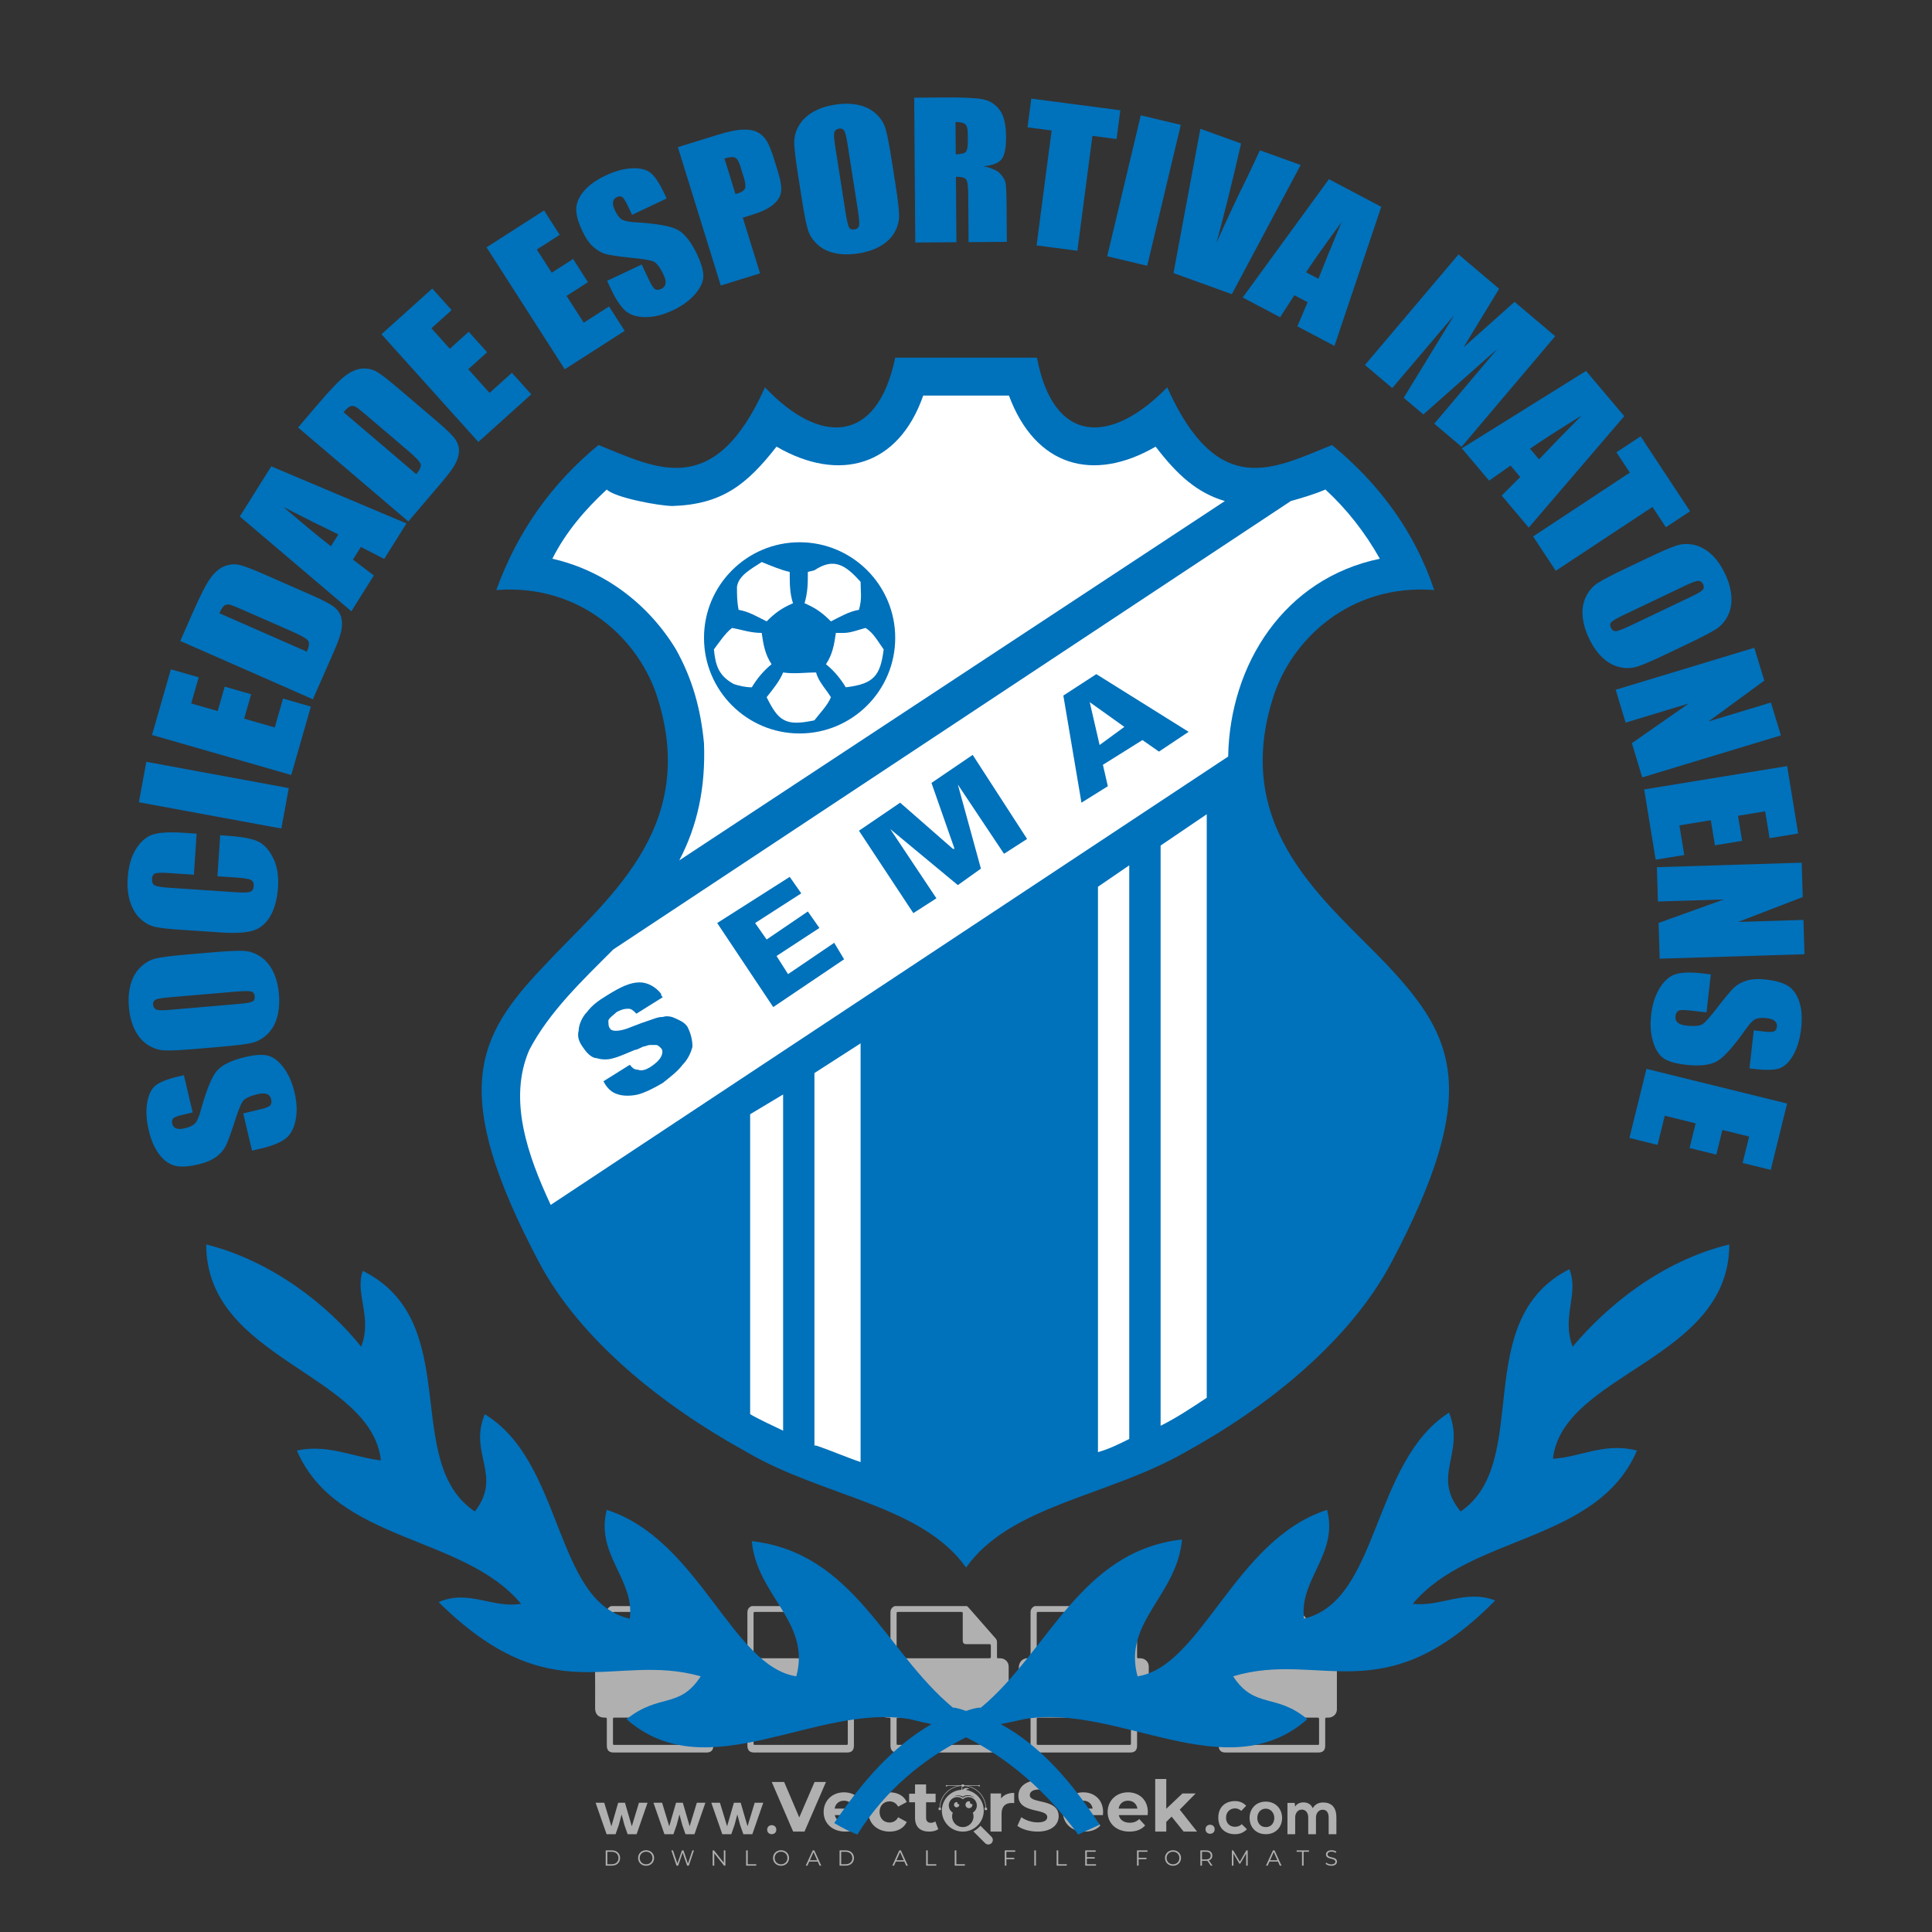 <?xml version="1.0" encoding="iso-8859-1"?>
<!-- Generator: Adobe Illustrator 24.3.0, SVG Export Plug-In . SVG Version: 6.00 Build 0)  -->
<svg version="1.1" id="Layer_1" xmlns="http://www.w3.org/2000/svg" xmlns:xlink="http://www.w3.org/1999/xlink" x="0px" y="0px"
	 viewBox="0 0 500 500" style="enable-background:new 0 0 500 500;" xml:space="preserve">
<rect x="0" y="0" width="500" height="500" fill="#333333" stroke="none"/>
<g id="watermark_1_">
	<g>
		<g id="watermark" style="opacity:0.61;">
			<g>
				<g>
					<g>
						<g>
							<polygon style="fill:#FFFFFF;" points="213.765,461.172 208.204,474.017 205.268,474.017 199.726,461.172 202.938,461.172 
								206.846,470.347 210.81,461.172 							"/>
						</g>
						<g>
							<path style="fill:#FFFFFF;" d="M223.507,469.741h-7.469c0.275,1.23,1.321,1.982,2.826,1.982c1.046,0,1.798-0.312,2.477-0.954
								l1.523,1.651c-0.917,1.046-2.294,1.597-4.074,1.597c-3.413,0-5.634-2.147-5.634-5.083c0-2.954,2.257-5.083,5.267-5.083
								c2.899,0,5.138,1.945,5.138,5.12C223.562,469.191,223.526,469.503,223.507,469.741 M216.002,468.071h4.863
								c-0.202-1.248-1.138-2.055-2.422-2.055C217.139,466.016,216.204,466.805,216.002,468.071"/>
						</g>
						<g>
							<path style="fill:#FFFFFF;" d="M224.735,468.934c0-2.973,2.294-5.083,5.505-5.083c2.074,0,3.707,0.899,4.423,2.514
								l-2.22,1.193c-0.532-0.936-1.321-1.358-2.221-1.358c-1.45,0-2.587,1.009-2.587,2.734c0,1.725,1.138,2.734,2.587,2.734
								c0.899,0,1.688-0.404,2.221-1.358l2.22,1.211c-0.716,1.578-2.349,2.495-4.423,2.495
								C227.029,474.017,224.735,471.907,224.735,468.934"/>
						</g>
						<g>
							<path style="fill:#FFFFFF;" d="M242.828,473.393c-0.587,0.422-1.45,0.624-2.331,0.624c-2.33,0-3.688-1.193-3.688-3.542
								v-4.055h-1.523v-2.202h1.523v-2.404h2.863v2.404h2.459v2.202h-2.459v4.019c0,0.844,0.458,1.303,1.229,1.303
								c0.422,0,0.844-0.128,1.156-0.367L242.828,473.393z"/>
						</g>
					</g>
					<g>
						<path style="fill:#FFFFFF;" d="M262.474,463.997v2.643c-0.238-0.018-0.422-0.037-0.642-0.037
							c-1.578,0-2.624,0.862-2.624,2.753v4.661h-2.863v-9.873h2.734v1.303C259.776,464.493,260.951,463.997,262.474,463.997"/>
					</g>
					<g>
						<path style="fill:#FFFFFF;" d="M263.299,472.53l1.009-2.239c1.083,0.789,2.697,1.339,4.239,1.339
							c1.762,0,2.477-0.587,2.477-1.376c0-2.404-7.469-0.752-7.469-5.524c0-2.184,1.762-4,5.413-4c1.615,0,3.267,0.385,4.459,1.138
							l-0.918,2.257c-1.193-0.679-2.422-1.009-3.56-1.009c-1.761,0-2.44,0.66-2.44,1.468c0,2.367,7.468,0.734,7.468,5.45
							c0,2.147-1.78,3.982-5.45,3.982C266.492,474.017,264.437,473.411,263.299,472.53"/>
					</g>
					<g>
						<path style="fill:#FFFFFF;" d="M285.428,469.741h-7.469c0.275,1.23,1.321,1.982,2.826,1.982c1.046,0,1.798-0.312,2.477-0.954
							l1.523,1.651c-0.918,1.046-2.294,1.597-4.074,1.597c-3.413,0-5.634-2.147-5.634-5.083c0-2.954,2.257-5.083,5.267-5.083
							c2.9,0,5.138,1.945,5.138,5.12C285.484,469.191,285.447,469.503,285.428,469.741 M277.923,468.071h4.863
							c-0.202-1.248-1.138-2.055-2.422-2.055C279.061,466.016,278.125,466.805,277.923,468.071"/>
					</g>
					<g>
						<path style="fill:#FFFFFF;" d="M297.007,469.741h-7.469c0.275,1.23,1.321,1.982,2.826,1.982c1.046,0,1.798-0.312,2.477-0.954
							l1.523,1.651c-0.918,1.046-2.294,1.597-4.074,1.597c-3.413,0-5.634-2.147-5.634-5.083c0-2.954,2.257-5.083,5.267-5.083
							c2.899,0,5.138,1.945,5.138,5.12C297.062,469.191,297.025,469.503,297.007,469.741 M289.501,468.071h4.863
							c-0.202-1.248-1.138-2.055-2.422-2.055C290.639,466.016,289.703,466.805,289.501,468.071"/>
					</g>
					<g>
						<polygon style="fill:#FFFFFF;" points="303.208,470.145 301.831,471.503 301.831,474.017 298.969,474.017 298.969,460.401 
							301.831,460.401 301.831,468.108 306.016,464.144 309.429,464.144 305.318,468.328 309.796,474.017 306.327,474.017 						"/>
					</g>
					<g>
						<path style="fill:#FFFFFF;" d="M256.601,475.359L256.601,475.359l-2.86-2.86c-0.435,0.508-0.953,0.943-1.534,1.284
							c-0.092,0.069-0.186,0.136-0.283,0.199l3.027,3.027c0.456,0.456,1.195,0.456,1.65,0
							C257.057,476.554,257.057,475.815,256.601,475.359"/>
					</g>
					<g>
						<path style="fill:#FFFFFF;" d="M249.984,463.244c0.221-0.173,0.495-0.281,0.797-0.281c0.042,0,0.083,0.002,0.124,0.006
							c-0.214-0.156-0.478-0.249-0.764-0.249c-0.395,0-0.744,0.18-0.981,0.458c-0.051,0-0.1,0.006-0.151,0.008
							c0.039-0.077,0.064-0.162,0.064-0.255c0-0.234-0.143-0.434-0.346-0.519c0.087,0.126,0.138,0.279,0.138,0.445
							c0,0.122-0.031,0.237-0.081,0.341c-2.811,0.201-5.03,2.539-5.03,5.4c0,2.993,2.426,5.42,5.42,5.42
							c2.993,0,5.42-2.426,5.42-5.42C254.595,465.879,252.593,463.635,249.984,463.244 M247.983,464.656
							c0.435,0,0.844,0.112,1.199,0.309c0.374-0.245,0.82-0.387,1.299-0.387c0.711,0,1.348,0.312,1.784,0.806
							c-0.435-0.379-1.004-0.61-1.627-0.61c-0.449,0-0.87,0.12-1.234,0.329c-0.079,0.046-0.156,0.096-0.229,0.15
							c-0.065-0.048-0.133-0.093-0.204-0.134c-0.369-0.219-0.8-0.344-1.26-0.344c-0.3,0-0.588,0.054-0.854,0.152
							C247.196,464.754,247.578,464.656,247.983,464.656 M251.772,469.098c0.115,0.305,0.181,0.634,0.181,0.979
							c0,1.534-1.244,2.777-2.778,2.777c-1.534,0-2.777-1.243-2.777-2.777c0-0.345,0.066-0.674,0.181-0.979
							c-0.62-0.382-1.035-1.064-1.035-1.846c0-1.197,0.971-2.168,2.168-2.168c0.565,0,1.078,0.218,1.463,0.572
							c0.386-0.354,0.899-0.572,1.464-0.572c1.197,0,2.168,0.971,2.168,2.168C252.807,468.034,252.392,468.716,251.772,469.098"/>
					</g>
					<g>
						<path style="fill:#FFFFFF;" d="M251.666,467.061c0,0.497-0.404,0.901-0.901,0.901c-0.497,0-0.901-0.404-0.901-0.901
							s0.404-0.901,0.901-0.901c0.101,0,0.197,0.017,0.287,0.047c-0.03,0.062-0.045,0.132-0.045,0.204
							c0,0.273,0.221,0.494,0.494,0.494c0.05,0,0.099-0.008,0.146-0.022C251.66,466.941,251.666,467,251.666,467.061"/>
					</g>
					<g>
						<path style="fill:#FFFFFF;" d="M248.255,467.061c0,0.376-0.305,0.681-0.681,0.681c-0.376,0-0.681-0.305-0.681-0.681
							s0.305-0.681,0.681-0.681c0.076,0,0.149,0.013,0.217,0.035c-0.023,0.047-0.034,0.1-0.034,0.155
							c0,0.206,0.167,0.374,0.374,0.374c0.038,0,0.075-0.006,0.11-0.017C248.25,466.97,248.255,467.015,248.255,467.061"/>
					</g>
					<g>
						<g>
							<g>
								<rect x="242.908" y="467.83" style="fill:#FFFFFF;" width="0.616" height="0.616"/>
							</g>
							<g>
								<rect x="254.827" y="467.83" style="fill:#FFFFFF;" width="0.616" height="0.616"/>
							</g>
							<g>
								<path style="fill:#FFFFFF;" d="M255.205,468.082h-0.14c0-3.248-2.642-5.89-5.89-5.89c-3.248,0-5.89,2.642-5.89,5.89h-0.14
									c0-1.611,0.627-3.125,1.766-4.264c1.139-1.139,2.653-1.766,4.264-1.766c1.611,0,3.125,0.627,4.264,1.766
									C254.578,464.957,255.205,466.471,255.205,468.082"/>
							</g>
						</g>
						<g>
							<rect x="248.868" y="461.814" style="fill:#FFFFFF;" width="0.616" height="0.616"/>
						</g>
						<g>
							<rect x="244.95" y="462.052" style="fill:#FFFFFF;" width="8.45" height="0.14"/>
						</g>
						<g>
							<path style="fill:#FFFFFF;" d="M245.174,462.15c0,0.108-0.088,0.196-0.196,0.196c-0.108,0-0.196-0.088-0.196-0.196
								c0-0.108,0.088-0.196,0.196-0.196C245.086,461.954,245.174,462.042,245.174,462.15"/>
						</g>
						<g>
							<path style="fill:#FFFFFF;" d="M253.596,462.15c0,0.108-0.088,0.196-0.196,0.196c-0.108,0-0.196-0.088-0.196-0.196
								c0-0.108,0.088-0.196,0.196-0.196C253.509,461.954,253.596,462.042,253.596,462.15"/>
						</g>
					</g>
				</g>
				<g>
					<path style="fill:#FFFFFF;" d="M314.356,473.409c0,1.559-2.364,1.559-2.364,0C311.993,471.851,314.356,471.851,314.356,473.409
						z"/>
				</g>
				<g>
					<g>
						<g>
							<path style="fill:#FFFFFF;" d="M161.739,466.549l1.772,6.088l1.855-6.088h2.215l-2.823,8.14h-2.33l-0.837-2.396l-0.722-2.708
								l-0.722,2.708l-0.837,2.396h-2.33l-2.839-8.14h2.231l1.855,6.088l1.756-6.088H161.739z"/>
						</g>
						<g>
							<path style="fill:#FFFFFF;" d="M176.713,466.549l1.772,6.088l1.855-6.088h2.215l-2.823,8.14h-2.33l-0.837-2.396l-0.722-2.708
								l-0.722,2.708l-0.837,2.396h-2.33l-2.839-8.14h2.231l1.855,6.088l1.756-6.088H176.713z"/>
						</g>
						<g>
							<path style="fill:#FFFFFF;" d="M191.687,466.549l1.772,6.088l1.855-6.088h2.215l-2.823,8.14h-2.33l-0.837-2.396l-0.722-2.708
								l-0.722,2.708l-0.837,2.396h-2.33l-2.839-8.14h2.231l1.855,6.088l1.756-6.088H191.687z"/>
						</g>
					</g>
					<g>
						<path style="fill:#FFFFFF;" d="M200.908,473.52c0,1.559-2.364,1.559-2.364,0C198.545,471.962,200.908,471.962,200.908,473.52z
							"/>
					</g>
					<g>
						<path style="fill:#FFFFFF;" d="M322.71,473.409c-0.935,0.919-1.919,1.28-3.117,1.28c-2.346,0-4.3-1.411-4.3-4.282
							s1.953-4.284,4.3-4.284c1.149,0,2.035,0.329,2.921,1.199l-1.264,1.329c-0.476-0.428-1.066-0.64-1.623-0.64
							c-1.346,0-2.33,0.985-2.33,2.396c0,1.542,1.05,2.362,2.297,2.362c0.64,0,1.28-0.18,1.772-0.672L322.71,473.409z"/>
					</g>
					<g>
						<path style="fill:#FFFFFF;" d="M331.805,470.472c0,2.33-1.591,4.217-4.217,4.217c-2.626,0-4.201-1.887-4.201-4.217
							c0-2.314,1.609-4.217,4.185-4.217C330.149,466.255,331.805,468.158,331.805,470.472z M325.389,470.472
							c0,1.231,0.739,2.38,2.199,2.38c1.46,0,2.199-1.149,2.199-2.38c0-1.215-0.854-2.396-2.199-2.396
							C326.144,468.077,325.389,469.258,325.389,470.472z"/>
					</g>
					<g>
						<path style="fill:#FFFFFF;" d="M338.572,474.689v-4.332c0-1.068-0.559-2.035-1.658-2.035c-1.082,0-1.722,0.967-1.722,2.035
							v4.332h-2.003v-8.107h1.855l0.148,0.985c0.426-0.82,1.362-1.116,2.133-1.116c0.969,0,1.937,0.394,2.396,1.51
							c0.723-1.149,1.658-1.478,2.708-1.478c2.297,0,3.43,1.412,3.43,3.84v4.365h-2.003v-4.365c0-1.066-0.442-1.97-1.526-1.97
							c-1.082,0-1.756,0.935-1.756,2.003v4.332H338.572z"/>
					</g>
				</g>
			</g>
		</g>
		<g style="opacity:0.61;">
			<g>
				<g>
					<path style="fill:#FFFFFF;" d="M345.988,431.299c-0.006-1.224-0.959-2.121-2.189-2.14c-0.924-0.014-0.832,0.12-0.834-0.867
						c-0.003-1.097-0.007-2.194,0.003-3.292c0.003-0.379-0.112-0.691-0.362-0.976c-2.342-2.668-4.678-5.342-7.019-8.011
						c-0.12-0.137-0.275-0.244-0.414-0.366c-6.214,0-12.427,0-18.641,0c-0.794,0.293-1.14,0.868-1.138,1.709
						c0.01,3.748,0.004,7.496,0.004,11.243c0,0.556-0.003,0.589-0.55,0.551c-1.497-0.102-2.516,0.986-2.497,2.492
						c0.044,3.476,0.013,6.953,0.014,10.429c0.001,1.58,0.867,2.443,2.45,2.449c0.582,0.002,0.582,0.002,0.582,0.6
						c0,2.219-0.001,4.438,0.001,6.657c0.001,1.192,0.58,1.771,1.768,1.771c8.013,0.001,16.027,0.001,24.04,0
						c1.168,0,1.755-0.583,1.757-1.745c0.002-2.256,0-4.512,0.001-6.768c0-0.512,0.002-0.511,0.52-0.515
						c0.271-0.002,0.541,0.008,0.809-0.058c0.996-0.246,1.69-1.044,1.694-2.069C346.003,438.696,346.005,434.997,345.988,431.299z
						 M317.537,417.162c5.337,0,10.674,0,16.01,0c0.548,0,0.554,0.007,0.554,0.561c0.001,2.243-0.001,4.486,0.001,6.73
						c0.001,0.811,0.249,1.059,1.06,1.059c1.91,0.001,3.821,0,5.731,0.001c0.458,0,0.479,0.021,0.481,0.483
						c0.003,0.887,0.002,1.775,0,2.662c-0.001,0.477-0.024,0.498-0.504,0.499c-3.895,0.001-7.79,0-11.684,0
						c-3.882,0-7.765,0-11.647,0c-0.55,0-0.552-0.001-0.552-0.561c-0.001-3.624-0.001-7.247,0-10.871
						C316.987,417.166,316.991,417.162,317.537,417.162z M340.822,451.579c-3.883,0.001-7.766,0-11.65,0c-3.871,0-7.742,0-11.613,0
						c-0.572,0-0.574-0.002-0.574-0.579c-0.001-1.997-0.001-3.994,0.001-5.991c0-0.464,0.023-0.486,0.478-0.487
						c7.803-0.001,15.607-0.001,23.41,0c0.478,0,0.499,0.02,0.499,0.503c0.002,1.997,0.001,3.994,0,5.991
						C341.375,451.574,341.37,451.579,340.822,451.579z"/>
				</g>
				<g>
					<g>
						<rect x="327.418" y="417.053" style="fill:#FFFFFF;" width="1.757" height="1.054"/>
					</g>
					<g>
						<rect x="325.662" y="418.107" style="fill:#FFFFFF;" width="1.757" height="1.054"/>
					</g>
					<g>
						<rect x="327.418" y="419.161" style="fill:#FFFFFF;" width="1.757" height="1.054"/>
					</g>
					<g>
						<rect x="325.662" y="420.215" style="fill:#FFFFFF;" width="1.757" height="1.054"/>
					</g>
					<g>
						<rect x="327.418" y="421.269" style="fill:#FFFFFF;" width="1.757" height="1.054"/>
					</g>
					<g>
						<rect x="325.662" y="422.323" style="fill:#FFFFFF;" width="1.757" height="1.054"/>
					</g>
					<g>
						<rect x="327.418" y="423.378" style="fill:#FFFFFF;" width="1.757" height="1.054"/>
					</g>
					<g>
						<rect x="325.662" y="424.432" style="fill:#FFFFFF;" width="1.757" height="1.054"/>
					</g>
					<g>
						<rect x="327.418" y="425.486" style="fill:#FFFFFF;" width="1.757" height="1.054"/>
					</g>
					<g>
						<rect x="325.662" y="426.54" style="fill:#FFFFFF;" width="1.757" height="1.054"/>
					</g>
					<g>
						<rect x="327.418" y="427.594" style="fill:#FFFFFF;" width="1.757" height="1.054"/>
					</g>
					<g>
						<rect x="325.662" y="428.648" style="fill:#FFFFFF;" width="1.757" height="1.054"/>
					</g>
				</g>
			</g>
			<g>
				<path style="fill:#FFFFFF;" d="M187.637,431.299c-0.006-1.224-0.959-2.121-2.189-2.14c-0.924-0.014-0.832,0.12-0.834-0.867
					c-0.003-1.097-0.007-2.194,0.003-3.292c0.003-0.379-0.112-0.691-0.362-0.976c-2.342-2.668-4.678-5.342-7.019-8.011
					c-0.12-0.137-0.275-0.244-0.414-0.366c-6.214,0-12.427,0-18.641,0c-0.794,0.293-1.14,0.868-1.138,1.709
					c0.01,3.748,0.004,7.496,0.004,11.243c0,0.556-0.003,0.589-0.55,0.551c-1.497-0.102-2.516,0.986-2.497,2.492
					c0.044,3.476,0.013,6.953,0.014,10.429c0.001,1.58,0.867,2.443,2.45,2.449c0.582,0.002,0.582,0.002,0.582,0.6
					c0,2.219-0.001,4.438,0.001,6.657c0.001,1.192,0.58,1.771,1.768,1.771c8.013,0.001,16.027,0.001,24.04,0
					c1.168,0,1.755-0.583,1.757-1.745c0.002-2.256,0-4.512,0.001-6.768c0-0.512,0.002-0.511,0.52-0.515
					c0.271-0.002,0.541,0.008,0.809-0.058c0.996-0.246,1.69-1.044,1.694-2.069C187.652,438.696,187.655,434.997,187.637,431.299z
					 M159.187,417.162c5.337,0,10.674,0,16.01,0c0.548,0,0.554,0.007,0.554,0.561c0.001,2.243-0.001,4.486,0.001,6.73
					c0.001,0.811,0.249,1.059,1.06,1.059c1.91,0.001,3.821,0,5.731,0.001c0.458,0,0.479,0.021,0.481,0.483
					c0.003,0.887,0.002,1.775,0,2.662c-0.001,0.477-0.024,0.498-0.504,0.499c-3.895,0.001-7.79,0-11.684,0
					c-3.882,0-7.765,0-11.647,0c-0.55,0-0.552-0.001-0.552-0.561c-0.001-3.624-0.001-7.247,0-10.871
					C158.636,417.166,158.64,417.162,159.187,417.162z M182.472,451.579c-3.883,0.001-7.766,0-11.65,0c-3.871,0-7.742,0-11.613,0
					c-0.572,0-0.574-0.002-0.574-0.579c-0.001-1.997-0.001-3.994,0.001-5.991c0-0.464,0.023-0.486,0.478-0.487
					c7.803-0.001,15.607-0.001,23.41,0c0.478,0,0.499,0.02,0.499,0.503c0.002,1.997,0.001,3.994,0,5.991
					C183.024,451.574,183.019,451.579,182.472,451.579z"/>
			</g>
			<g>
				<path style="fill:#FFFFFF;" d="M159.779,440.669v-7.897h2.779c0.375,0,0.726,0.061,1.053,0.182
					c0.327,0.121,0.612,0.292,0.855,0.513c0.242,0.221,0.434,0.483,0.573,0.789c0.14,0.305,0.21,0.642,0.21,1.009
					c0,0.375-0.07,0.715-0.21,1.02c-0.14,0.305-0.331,0.568-0.573,0.789c-0.243,0.221-0.528,0.392-0.855,0.513
					c-0.327,0.121-0.678,0.182-1.053,0.182h-1.29v2.901H159.779z M162.58,436.356c0.39,0,0.684-0.111,0.882-0.331
					c0.199-0.22,0.298-0.474,0.298-0.761c0-0.14-0.024-0.276-0.072-0.408c-0.048-0.132-0.121-0.248-0.221-0.347
					c-0.099-0.099-0.223-0.178-0.37-0.237c-0.147-0.059-0.32-0.089-0.518-0.089h-1.312v2.173H162.58z"/>
				<path style="fill:#FFFFFF;" d="M166.308,432.771h1.731l3.177,5.294h0.088l-0.088-1.522v-3.772h1.478v7.897h-1.566l-3.353-5.592
					h-0.088l0.088,1.522v4.07h-1.467V432.771z"/>
				<path style="fill:#FFFFFF;" d="M177.922,436.334h3.872c0.022,0.089,0.04,0.195,0.055,0.32c0.014,0.125,0.022,0.25,0.022,0.375
					c0,0.507-0.077,0.985-0.231,1.434c-0.154,0.449-0.397,0.849-0.728,1.202c-0.353,0.375-0.776,0.666-1.268,0.871
					c-0.493,0.206-1.055,0.309-1.688,0.309c-0.574,0-1.114-0.103-1.622-0.309c-0.507-0.206-0.948-0.492-1.323-0.86
					c-0.375-0.367-0.673-0.803-0.894-1.307c-0.221-0.504-0.331-1.053-0.331-1.649c0-0.595,0.11-1.145,0.331-1.649
					c0.221-0.504,0.518-0.939,0.894-1.307c0.375-0.367,0.816-0.654,1.323-0.86c0.507-0.206,1.048-0.309,1.622-0.309
					c0.64,0,1.211,0.11,1.715,0.331c0.504,0.221,0.935,0.526,1.296,0.915l-1.025,1.004c-0.258-0.272-0.544-0.48-0.861-0.623
					c-0.316-0.143-0.695-0.215-1.136-0.215c-0.361,0-0.703,0.065-1.026,0.193c-0.324,0.129-0.607,0.311-0.85,0.546
					c-0.242,0.235-0.436,0.52-0.579,0.855c-0.143,0.335-0.215,0.708-0.215,1.119c0,0.412,0.072,0.785,0.215,1.12
					c0.143,0.335,0.338,0.62,0.584,0.855c0.246,0.235,0.531,0.418,0.855,0.546c0.323,0.129,0.669,0.193,1.037,0.193
					c0.419,0,0.773-0.061,1.064-0.182c0.29-0.121,0.538-0.278,0.744-0.469c0.148-0.132,0.275-0.3,0.381-0.502
					c0.106-0.202,0.189-0.428,0.248-0.678h-2.482V436.334z"/>
			</g>
			<g>
				<path style="fill:#FFFFFF;" d="M224.019,431.299c-0.006-1.224-0.959-2.121-2.189-2.14c-0.924-0.014-0.832,0.12-0.834-0.867
					c-0.003-1.097-0.007-2.194,0.003-3.292c0.003-0.379-0.112-0.691-0.362-0.976c-2.342-2.668-4.678-5.342-7.019-8.011
					c-0.12-0.137-0.275-0.244-0.414-0.366c-6.214,0-12.427,0-18.641,0c-0.794,0.293-1.14,0.868-1.138,1.709
					c0.01,3.748,0.004,7.496,0.004,11.243c0,0.556-0.003,0.589-0.55,0.551c-1.497-0.102-2.516,0.986-2.497,2.492
					c0.044,3.476,0.013,6.953,0.014,10.429c0.001,1.58,0.867,2.443,2.45,2.449c0.582,0.002,0.582,0.002,0.582,0.6
					c0,2.219-0.001,4.438,0.001,6.657c0.001,1.192,0.58,1.771,1.768,1.771c8.013,0.001,16.027,0.001,24.04,0
					c1.168,0,1.755-0.583,1.757-1.745c0.002-2.256,0-4.512,0.001-6.768c0-0.512,0.002-0.511,0.52-0.515
					c0.271-0.002,0.541,0.008,0.809-0.058c0.997-0.246,1.69-1.044,1.694-2.069C224.034,438.696,224.036,434.997,224.019,431.299z
					 M195.568,417.162c5.337,0,10.674,0,16.01,0c0.548,0,0.554,0.007,0.554,0.561c0.001,2.243-0.001,4.486,0.001,6.73
					c0.001,0.811,0.249,1.059,1.06,1.059c1.91,0.001,3.821,0,5.731,0.001c0.458,0,0.479,0.021,0.481,0.483
					c0.003,0.887,0.002,1.775,0,2.662c-0.001,0.477-0.024,0.498-0.504,0.499c-3.895,0.001-7.79,0-11.684,0
					c-3.882,0-7.765,0-11.647,0c-0.55,0-0.552-0.001-0.552-0.561c-0.001-3.624-0.001-7.247,0-10.871
					C195.018,417.166,195.022,417.162,195.568,417.162z M218.854,451.579c-3.883,0.001-7.766,0-11.65,0c-3.871,0-7.742,0-11.613,0
					c-0.572,0-0.574-0.002-0.574-0.579c-0.001-1.997-0.001-3.994,0.001-5.991c0-0.464,0.023-0.486,0.478-0.487
					c7.803-0.001,15.607-0.001,23.41,0c0.478,0,0.499,0.02,0.499,0.503c0.002,1.997,0.001,3.994,0,5.991
					C219.406,451.574,219.401,451.579,218.854,451.579z"/>
			</g>
			<g>
				<path style="fill:#FFFFFF;" d="M205.111,432.771h1.699l2.967,7.897h-1.644l-0.651-1.886h-3.044l-0.651,1.886h-1.643
					L205.111,432.771z M206.997,437.415l-0.706-1.974l-0.287-0.96h-0.088l-0.287,0.96l-0.706,1.974H206.997z"/>
				<path style="fill:#FFFFFF;" d="M211.331,434.536c-0.125,0-0.245-0.024-0.359-0.072c-0.114-0.048-0.213-0.114-0.298-0.199
					c-0.084-0.084-0.151-0.182-0.198-0.292c-0.048-0.11-0.072-0.232-0.072-0.364s0.024-0.254,0.072-0.364
					c0.048-0.11,0.114-0.208,0.198-0.292c0.084-0.084,0.184-0.151,0.298-0.198c0.114-0.048,0.233-0.072,0.359-0.072
					c0.257,0,0.478,0.09,0.662,0.27c0.184,0.181,0.276,0.399,0.276,0.656s-0.092,0.476-0.276,0.656
					C211.809,434.446,211.589,434.536,211.331,434.536z M210.615,440.669v-5.404h1.445v5.404H210.615z"/>
			</g>
			<g>
				<path style="fill:#FFFFFF;" d="M261.044,431.299c-0.006-1.224-0.959-2.121-2.189-2.14c-0.924-0.014-0.832,0.12-0.834-0.867
					c-0.003-1.097-0.007-2.194,0.003-3.292c0.003-0.379-0.112-0.691-0.362-0.976c-2.342-2.668-4.678-5.342-7.019-8.011
					c-0.12-0.137-0.275-0.244-0.414-0.366c-6.214,0-12.427,0-18.641,0c-0.794,0.293-1.14,0.868-1.138,1.709
					c0.01,3.748,0.004,7.496,0.004,11.243c0,0.556-0.003,0.589-0.55,0.551c-1.497-0.102-2.516,0.986-2.497,2.492
					c0.044,3.476,0.013,6.953,0.014,10.429c0.001,1.58,0.867,2.443,2.45,2.449c0.582,0.002,0.582,0.002,0.582,0.6
					c0,2.219-0.001,4.438,0.001,6.657c0.001,1.192,0.58,1.771,1.768,1.771c8.013,0.001,16.027,0.001,24.04,0
					c1.168,0,1.755-0.583,1.757-1.745c0.002-2.256,0-4.512,0.001-6.768c0-0.512,0.002-0.511,0.52-0.515
					c0.271-0.002,0.541,0.008,0.809-0.058c0.996-0.246,1.69-1.044,1.694-2.069C261.059,438.696,261.061,434.997,261.044,431.299z
					 M232.593,417.162c5.337,0,10.674,0,16.01,0c0.548,0,0.554,0.007,0.554,0.561c0.001,2.243-0.001,4.486,0.001,6.73
					c0.001,0.811,0.249,1.059,1.06,1.059c1.91,0.001,3.821,0,5.731,0.001c0.458,0,0.479,0.021,0.481,0.483
					c0.003,0.887,0.002,1.775,0,2.662c-0.001,0.477-0.024,0.498-0.504,0.499c-3.895,0.001-7.79,0-11.684,0
					c-3.882,0-7.765,0-11.647,0c-0.55,0-0.552-0.001-0.552-0.561c-0.001-3.624-0.001-7.247,0-10.871
					C232.042,417.166,232.047,417.162,232.593,417.162z M255.878,451.579c-3.883,0.001-7.766,0-11.65,0c-3.871,0-7.742,0-11.613,0
					c-0.572,0-0.574-0.002-0.574-0.579c-0.001-1.997-0.001-3.994,0.001-5.991c0-0.464,0.023-0.486,0.478-0.487
					c7.803-0.001,15.607-0.001,23.41,0c0.478,0,0.499,0.02,0.499,0.503c0.002,1.997,0.001,3.994,0,5.991
					C256.431,451.574,256.426,451.579,255.878,451.579z"/>
			</g>
			<g>
				<path style="fill:#FFFFFF;" d="M236.361,440.845c-0.338,0-0.662-0.048-0.971-0.143c-0.309-0.095-0.592-0.239-0.849-0.43
					c-0.257-0.191-0.481-0.425-0.673-0.7c-0.191-0.276-0.342-0.597-0.452-0.965l1.401-0.551c0.103,0.397,0.283,0.726,0.54,0.987
					c0.257,0.261,0.596,0.392,1.015,0.392c0.154,0,0.303-0.02,0.447-0.061c0.143-0.04,0.272-0.099,0.386-0.176
					s0.204-0.175,0.27-0.292c0.066-0.118,0.099-0.254,0.099-0.408c0-0.147-0.026-0.279-0.077-0.397
					c-0.051-0.117-0.138-0.227-0.259-0.331c-0.121-0.103-0.28-0.202-0.475-0.298c-0.195-0.095-0.435-0.195-0.722-0.298l-0.485-0.176
					c-0.213-0.073-0.429-0.173-0.645-0.298c-0.217-0.125-0.413-0.276-0.59-0.452c-0.177-0.176-0.322-0.384-0.436-0.623
					c-0.114-0.239-0.171-0.509-0.171-0.81c0-0.309,0.06-0.597,0.182-0.866c0.121-0.268,0.294-0.503,0.518-0.706
					c0.224-0.202,0.492-0.36,0.805-0.474s0.66-0.171,1.042-0.171c0.397,0,0.74,0.053,1.031,0.16
					c0.291,0.107,0.537,0.243,0.739,0.408c0.202,0.165,0.366,0.348,0.491,0.546c0.125,0.199,0.217,0.386,0.276,0.563l-1.312,0.551
					c-0.074-0.221-0.208-0.419-0.402-0.596c-0.195-0.176-0.462-0.265-0.8-0.265c-0.324,0-0.592,0.075-0.805,0.226
					c-0.213,0.151-0.32,0.348-0.32,0.59c0,0.235,0.103,0.436,0.309,0.601c0.206,0.165,0.533,0.325,0.982,0.48l0.497,0.165
					c0.316,0.111,0.605,0.237,0.866,0.381c0.261,0.143,0.485,0.314,0.673,0.513c0.187,0.199,0.331,0.425,0.43,0.678
					c0.1,0.254,0.149,0.546,0.149,0.877c0,0.412-0.083,0.767-0.248,1.064c-0.165,0.298-0.377,0.542-0.634,0.734
					c-0.258,0.191-0.548,0.335-0.872,0.43C236.986,440.797,236.67,440.845,236.361,440.845z"/>
				<path style="fill:#FFFFFF;" d="M239.516,432.771h1.61l1.633,4.754l0.287,1.015h0.088l0.309-1.015l1.699-4.754h1.61l-2.879,7.897
					h-1.566L239.516,432.771z"/>
				<path style="fill:#FFFFFF;" d="M251.097,436.334h3.871c0.022,0.089,0.04,0.195,0.055,0.32c0.015,0.125,0.023,0.25,0.023,0.375
					c0,0.507-0.078,0.985-0.232,1.434c-0.154,0.449-0.397,0.849-0.728,1.202c-0.353,0.375-0.775,0.666-1.268,0.871
					c-0.493,0.206-1.055,0.309-1.688,0.309c-0.574,0-1.114-0.103-1.621-0.309c-0.507-0.206-0.949-0.492-1.324-0.86
					c-0.375-0.367-0.673-0.803-0.894-1.307c-0.22-0.504-0.331-1.053-0.331-1.649c0-0.595,0.11-1.145,0.331-1.649
					c0.221-0.504,0.518-0.939,0.894-1.307c0.375-0.367,0.816-0.654,1.324-0.86c0.507-0.206,1.047-0.309,1.621-0.309
					c0.64,0,1.211,0.11,1.715,0.331c0.504,0.221,0.936,0.526,1.296,0.915l-1.026,1.004c-0.257-0.272-0.544-0.48-0.861-0.623
					c-0.316-0.143-0.694-0.215-1.136-0.215c-0.36,0-0.702,0.065-1.026,0.193c-0.323,0.129-0.607,0.311-0.849,0.546
					c-0.243,0.235-0.436,0.52-0.579,0.855c-0.143,0.335-0.215,0.708-0.215,1.119c0,0.412,0.072,0.785,0.215,1.12
					c0.143,0.335,0.338,0.62,0.585,0.855c0.246,0.235,0.531,0.418,0.854,0.546c0.324,0.129,0.669,0.193,1.037,0.193
					c0.419,0,0.774-0.061,1.064-0.182c0.29-0.121,0.539-0.278,0.745-0.469c0.147-0.132,0.274-0.3,0.38-0.502
					c0.107-0.202,0.189-0.428,0.248-0.678h-2.482V436.334z"/>
			</g>
			<g>
				<path style="fill:#FFFFFF;" d="M297.3,431.299c-0.006-1.224-0.959-2.121-2.189-2.14c-0.924-0.014-0.832,0.12-0.834-0.867
					c-0.003-1.097-0.007-2.194,0.003-3.292c0.003-0.379-0.112-0.691-0.362-0.976c-2.342-2.668-4.678-5.342-7.019-8.011
					c-0.12-0.137-0.275-0.244-0.414-0.366c-6.214,0-12.427,0-18.641,0c-0.794,0.293-1.14,0.868-1.138,1.709
					c0.01,3.748,0.004,7.496,0.004,11.243c0,0.556-0.003,0.589-0.55,0.551c-1.497-0.102-2.516,0.986-2.497,2.492
					c0.044,3.476,0.013,6.953,0.014,10.429c0.001,1.58,0.867,2.443,2.45,2.449c0.582,0.002,0.582,0.002,0.582,0.6
					c0,2.219-0.001,4.438,0.001,6.657c0.001,1.192,0.58,1.771,1.768,1.771c8.013,0.001,16.027,0.001,24.04,0
					c1.168,0,1.755-0.583,1.757-1.745c0.002-2.256,0-4.512,0.001-6.768c0-0.512,0.002-0.511,0.52-0.515
					c0.271-0.002,0.541,0.008,0.809-0.058c0.996-0.246,1.69-1.044,1.694-2.069C297.315,438.696,297.318,434.997,297.3,431.299z
					 M268.85,417.162c5.337,0,10.674,0,16.01,0c0.548,0,0.554,0.007,0.554,0.561c0.001,2.243-0.001,4.486,0.001,6.73
					c0.001,0.811,0.249,1.059,1.06,1.059c1.91,0.001,3.821,0,5.731,0.001c0.458,0,0.479,0.021,0.481,0.483
					c0.003,0.887,0.002,1.775,0,2.662c-0.001,0.477-0.024,0.498-0.504,0.499c-3.895,0.001-7.79,0-11.684,0
					c-3.882,0-7.765,0-11.647,0c-0.55,0-0.552-0.001-0.552-0.561c-0.001-3.624-0.001-7.247,0-10.871
					C268.299,417.166,268.303,417.162,268.85,417.162z M292.135,451.579c-3.883,0.001-7.766,0-11.65,0c-3.871,0-7.742,0-11.613,0
					c-0.572,0-0.574-0.002-0.574-0.579c-0.001-1.997-0.001-3.994,0.001-5.991c0-0.464,0.023-0.486,0.478-0.487
					c7.803-0.001,15.607-0.001,23.41,0c0.478,0,0.499,0.02,0.499,0.503c0.001,1.997,0.001,3.994,0,5.991
					C292.687,451.574,292.682,451.579,292.135,451.579z"/>
			</g>
			<g>
				<path style="fill:#FFFFFF;" d="M272.966,434.183v1.831h3.165v1.412h-3.165v1.831h3.518v1.412h-5.007v-7.897h5.007v1.412H272.966
					z"/>
				<path style="fill:#FFFFFF;" d="M277.852,440.669v-7.897h2.779c0.375,0,0.726,0.061,1.053,0.182
					c0.327,0.121,0.612,0.292,0.855,0.513c0.243,0.221,0.434,0.483,0.574,0.789c0.14,0.305,0.209,0.642,0.209,1.009
					c0,0.375-0.07,0.715-0.209,1.02c-0.14,0.305-0.331,0.568-0.574,0.789c-0.243,0.221-0.528,0.392-0.855,0.513
					c-0.327,0.121-0.678,0.182-1.053,0.182h-1.29v2.901H277.852z M280.653,436.356c0.389,0,0.684-0.111,0.882-0.331
					c0.199-0.22,0.298-0.474,0.298-0.761c0-0.14-0.024-0.276-0.072-0.408c-0.048-0.132-0.121-0.248-0.221-0.347
					c-0.099-0.099-0.222-0.178-0.37-0.237c-0.147-0.059-0.32-0.089-0.518-0.089h-1.312v2.173H280.653z"/>
				<path style="fill:#FFFFFF;" d="M286.797,440.845c-0.338,0-0.662-0.048-0.971-0.143c-0.309-0.095-0.592-0.239-0.849-0.43
					c-0.257-0.191-0.482-0.425-0.673-0.7c-0.191-0.276-0.342-0.597-0.452-0.965l1.401-0.551c0.103,0.397,0.283,0.726,0.541,0.987
					c0.257,0.261,0.595,0.392,1.015,0.392c0.154,0,0.303-0.02,0.447-0.061c0.143-0.04,0.272-0.099,0.386-0.176
					c0.114-0.077,0.204-0.175,0.27-0.292c0.066-0.118,0.1-0.254,0.1-0.408c0-0.147-0.026-0.279-0.077-0.397
					c-0.051-0.117-0.138-0.227-0.259-0.331c-0.121-0.103-0.279-0.202-0.474-0.298c-0.195-0.095-0.436-0.195-0.723-0.298
					l-0.485-0.176c-0.213-0.073-0.428-0.173-0.645-0.298c-0.217-0.125-0.414-0.276-0.59-0.452c-0.176-0.176-0.322-0.384-0.436-0.623
					c-0.114-0.239-0.171-0.509-0.171-0.81c0-0.309,0.061-0.597,0.182-0.866c0.121-0.268,0.294-0.503,0.518-0.706
					c0.224-0.202,0.493-0.36,0.805-0.474c0.312-0.114,0.66-0.171,1.042-0.171c0.397,0,0.741,0.053,1.031,0.16
					c0.29,0.107,0.537,0.243,0.739,0.408c0.202,0.165,0.365,0.348,0.491,0.546c0.125,0.199,0.217,0.386,0.276,0.563l-1.312,0.551
					c-0.074-0.221-0.208-0.419-0.403-0.596c-0.195-0.176-0.462-0.265-0.799-0.265c-0.324,0-0.592,0.075-0.805,0.226
					c-0.213,0.151-0.32,0.348-0.32,0.59c0,0.235,0.103,0.436,0.309,0.601c0.206,0.165,0.533,0.325,0.982,0.48l0.496,0.165
					c0.316,0.111,0.605,0.237,0.866,0.381c0.261,0.143,0.485,0.314,0.673,0.513c0.187,0.199,0.331,0.425,0.43,0.678
					c0.099,0.254,0.149,0.546,0.149,0.877c0,0.412-0.083,0.767-0.248,1.064c-0.165,0.298-0.377,0.542-0.634,0.734
					c-0.258,0.191-0.548,0.335-0.872,0.43C287.422,440.797,287.105,440.845,286.797,440.845z"/>
			</g>
			<g>
				<path style="fill:#FFFFFF;" d="M321.394,439.168l4.004-4.985h-3.827v-1.412h5.559v1.5l-3.96,4.985h4.004v1.412h-5.779V439.168z"
					/>
				<path style="fill:#FFFFFF;" d="M328.409,432.771h1.489v7.897h-1.489V432.771z"/>
				<path style="fill:#FFFFFF;" d="M331.486,440.669v-7.897h2.779c0.375,0,0.726,0.061,1.053,0.182
					c0.327,0.121,0.612,0.292,0.855,0.513s0.434,0.483,0.574,0.789c0.14,0.305,0.209,0.642,0.209,1.009
					c0,0.375-0.07,0.715-0.209,1.02c-0.14,0.305-0.331,0.568-0.574,0.789c-0.243,0.221-0.528,0.392-0.855,0.513
					c-0.327,0.121-0.678,0.182-1.053,0.182h-1.29v2.901H331.486z M334.288,436.356c0.389,0,0.684-0.111,0.882-0.331
					c0.199-0.22,0.298-0.474,0.298-0.761c0-0.14-0.024-0.276-0.072-0.408c-0.048-0.132-0.121-0.248-0.221-0.347
					c-0.099-0.099-0.222-0.178-0.37-0.237c-0.147-0.059-0.32-0.089-0.518-0.089h-1.312v2.173H334.288z"/>
			</g>
		</g>
		<g style="opacity:0.61;">
			<path style="fill:#FFFFFF;" d="M300.133,433.27h9.067v2.242h-9.067V433.27z M300.133,437.136h9.067v2.243h-9.067V437.136z"/>
		</g>
	</g>
	<g style="opacity:0.61;">
		<path style="fill:#FFFFFF;" d="M156.756,478.878h1.607c1.263,0,2.114,0.812,2.114,1.974c0,1.161-0.851,1.973-2.114,1.973h-1.607
			V478.878z M158.34,482.464c1.049,0,1.725-0.665,1.725-1.612c0-0.947-0.677-1.613-1.725-1.613h-1.167v3.225H158.34z"/>
		<path style="fill:#FFFFFF;" d="M165.139,480.851c0-1.15,0.879-2.007,2.075-2.007c1.184,0,2.069,0.851,2.069,2.007
			c0,1.156-0.885,2.007-2.069,2.007C166.019,482.858,165.139,482.002,165.139,480.851z M168.866,480.851
			c0-0.942-0.705-1.635-1.652-1.635c-0.953,0-1.663,0.693-1.663,1.635c0,0.941,0.71,1.635,1.663,1.635
			C168.162,482.486,168.866,481.793,168.866,480.851z"/>
		<path style="fill:#FFFFFF;" d="M179.596,478.878l-1.331,3.947h-0.44l-1.156-3.366l-1.161,3.366h-0.434l-1.331-3.947h0.429
			l1.139,3.394l1.178-3.394h0.389l1.161,3.411l1.156-3.411H179.596z"/>
		<path style="fill:#FFFFFF;" d="M187.731,478.878v3.947h-0.344l-2.537-3.202v3.202h-0.417v-3.947h0.344l2.543,3.203v-3.203H187.731
			z"/>
		<path style="fill:#FFFFFF;" d="M193.093,478.878h0.417v3.586h2.21v0.361h-2.627V478.878z"/>
		<path style="fill:#FFFFFF;" d="M200.061,480.851c0-1.15,0.879-2.007,2.075-2.007c1.184,0,2.069,0.851,2.069,2.007
			c0,1.156-0.885,2.007-2.069,2.007C200.941,482.858,200.061,482.002,200.061,480.851z M203.788,480.851
			c0-0.942-0.705-1.635-1.652-1.635c-0.953,0-1.663,0.693-1.663,1.635c0,0.941,0.71,1.635,1.663,1.635
			C203.083,482.486,203.788,481.793,203.788,480.851z"/>
		<path style="fill:#FFFFFF;" d="M211.636,481.77h-2.199l-0.474,1.054h-0.434l1.804-3.947h0.412l1.804,3.947h-0.44L211.636,481.77z
			 M211.484,481.432l-0.947-2.12l-0.947,2.12H211.484z"/>
		<path style="fill:#FFFFFF;" d="M217.28,478.878h1.607c1.263,0,2.114,0.812,2.114,1.974c0,1.161-0.851,1.973-2.114,1.973h-1.607
			V478.878z M218.864,482.464c1.049,0,1.725-0.665,1.725-1.612c0-0.947-0.677-1.613-1.725-1.613h-1.167v3.225H218.864z"/>
		<path style="fill:#FFFFFF;" d="M234.041,481.77h-2.199l-0.474,1.054h-0.434l1.804-3.947h0.412l1.804,3.947h-0.44L234.041,481.77z
			 M233.889,481.432l-0.947-2.12l-0.947,2.12H233.889z"/>
		<path style="fill:#FFFFFF;" d="M239.685,478.878h0.417v3.586h2.21v0.361h-2.627V478.878z"/>
		<path style="fill:#FFFFFF;" d="M247.082,478.878h0.417v3.586h2.21v0.361h-2.627V478.878z"/>
		<path style="fill:#FFFFFF;" d="M260.449,479.239v1.551h2.041v0.361h-2.041v1.675h-0.417v-3.947h2.706v0.361H260.449z"/>
		<path style="fill:#FFFFFF;" d="M267.678,478.878h0.417v3.947h-0.417V478.878z"/>
		<path style="fill:#FFFFFF;" d="M273.456,478.878h0.417v3.586h2.21v0.361h-2.627V478.878z"/>
		<path style="fill:#FFFFFF;" d="M283.644,482.464v0.361h-2.791v-3.947h2.706v0.361h-2.289v1.404h2.041v0.355h-2.041v1.466H283.644z
			"/>
		<path style="fill:#FFFFFF;" d="M294.672,479.239v1.551h2.041v0.361h-2.041v1.675h-0.417v-3.947h2.706v0.361H294.672z"/>
		<path style="fill:#FFFFFF;" d="M301.5,480.851c0-1.15,0.879-2.007,2.075-2.007c1.184,0,2.069,0.851,2.069,2.007
			c0,1.156-0.885,2.007-2.069,2.007C302.379,482.858,301.5,482.002,301.5,480.851z M305.226,480.851
			c0-0.942-0.705-1.635-1.652-1.635c-0.953,0-1.663,0.693-1.663,1.635c0,0.941,0.71,1.635,1.663,1.635
			C304.522,482.486,305.226,481.793,305.226,480.851z"/>
		<path style="fill:#FFFFFF;" d="M313.351,482.825l-0.902-1.269c-0.102,0.011-0.203,0.017-0.316,0.017h-1.06v1.252h-0.417v-3.947
			h1.477c1.004,0,1.613,0.507,1.613,1.353c0,0.62-0.327,1.054-0.902,1.24l0.964,1.353H313.351z M313.328,480.231
			c0-0.632-0.417-0.992-1.207-0.992h-1.048v1.979h1.048C312.911,481.218,313.328,480.851,313.328,480.231z"/>
		<path style="fill:#FFFFFF;" d="M322.907,478.878v3.947h-0.4v-3.158l-1.551,2.656h-0.197l-1.551-2.639v3.14h-0.4v-3.947h0.344
			l1.714,2.926l1.697-2.926H322.907z"/>
		<path style="fill:#FFFFFF;" d="M330.744,481.77h-2.199l-0.473,1.054h-0.434l1.804-3.947h0.411l1.804,3.947h-0.44L330.744,481.77z
			 M330.592,481.432l-0.947-2.12l-0.947,2.12H330.592z"/>
		<path style="fill:#FFFFFF;" d="M336.957,479.239h-1.387v-0.361h3.192v0.361h-1.387v3.586h-0.417V479.239z"/>
		<path style="fill:#FFFFFF;" d="M343.063,482.346l0.164-0.321c0.282,0.276,0.784,0.479,1.302,0.479c0.739,0,1.06-0.31,1.06-0.699
			c0-1.083-2.43-0.417-2.43-1.877c0-0.581,0.451-1.083,1.455-1.083c0.446,0,0.908,0.13,1.224,0.35l-0.141,0.333
			c-0.338-0.22-0.733-0.327-1.083-0.327c-0.722,0-1.043,0.321-1.043,0.716c0,1.083,2.43,0.429,2.43,1.866
			c0,0.581-0.462,1.077-1.472,1.077C343.937,482.858,343.356,482.65,343.063,482.346z"/>
	</g>
</g>
<g>
</g>
<g>
	<path style="fill-rule:evenodd;clip-rule:evenodd;fill:#0071BB;" d="M47.588,278.256l2.274,9.64l-2.714,0.642
		c-1.267,0.295-2.048,0.608-2.346,0.932c-0.294,0.33-0.378,0.775-0.246,1.331c0.145,0.614,0.487,1.019,1.025,1.227
		c0.537,0.202,1.281,0.197,2.228-0.035c1.206-0.277,2.074-0.677,2.606-1.192c0.538-0.492,1.054-1.643,1.545-3.454
		c1.432-5.19,2.806-8.581,4.125-10.154c1.326-1.574,3.776-2.784,7.357-3.628c2.586-0.608,4.574-0.73,5.965-0.354
		c1.394,0.37,2.725,1.412,4.001,3.114c1.273,1.712,2.21,3.824,2.806,6.353c0.654,2.766,0.732,5.242,0.243,7.43
		c-0.492,2.188-1.406,3.749-2.742,4.71c-1.333,0.954-3.365,1.753-6.089,2.396l-2.399,0.567l-2.277-9.64l4.444-1.053
		c1.374-0.324,2.225-0.661,2.542-1.025c0.321-0.364,0.4-0.885,0.237-1.568c-0.162-0.688-0.526-1.145-1.099-1.36
		c-0.57-0.22-1.345-0.214-2.331,0.018c-2.147,0.509-3.475,1.157-3.981,1.943c-0.518,0.81-1.241,2.685-2.167,5.612
		c-0.958,2.94-1.69,4.913-2.196,5.914c-0.506,0.996-1.316,1.921-2.433,2.76c-1.114,0.839-2.644,1.493-4.591,1.95
		c-2.78,0.659-4.91,0.752-6.385,0.278c-1.475-0.468-2.779-1.481-3.916-3.043c-1.137-1.556-1.994-3.565-2.572-6.011
		c-0.634-2.68-0.773-5.052-0.426-7.123c0.35-2.077,1.056-3.564,2.121-4.461c1.067-0.897,3.046-1.689,5.942-2.372L47.588,278.256
		L47.588,278.256z"/>
	<path style="fill-rule:evenodd;clip-rule:evenodd;fill:#0071BB;" d="M54.932,246.467c3.75-0.318,6.408-0.448,7.982-0.39
		c1.573,0.06,3.047,0.541,4.421,1.443c1.377,0.9,2.479,2.185,3.312,3.851c0.833,1.663,1.348,3.642,1.544,5.934
		c0.186,2.175,0.029,4.16-0.466,5.942c-0.494,1.788-1.351,3.263-2.566,4.432c-1.215,1.163-2.584,1.909-4.108,2.245
		c-1.521,0.336-4.197,0.66-8.031,0.99l-6.377,0.544c-3.749,0.318-6.408,0.451-7.981,0.387c-1.574-0.058-3.046-0.532-4.42-1.435
		c-1.378-0.902-2.485-2.186-3.327-3.853c-0.843-1.66-1.36-3.639-1.557-5.936c-0.185-2.17-0.026-4.154,0.48-5.939
		c0.503-1.788,1.362-3.264,2.578-4.43c1.218-1.166,2.581-1.916,4.093-2.248c1.516-0.33,4.198-0.66,8.046-0.99L54.932,246.467
		L54.932,246.467L54.932,246.467z M43.569,258.126c-1.745,0.145-2.85,0.341-3.322,0.59c-0.465,0.249-0.674,0.688-0.619,1.325
		c0.044,0.532,0.278,0.932,0.694,1.18c0.42,0.255,1.595,0.295,3.523,0.133l17.434-1.493c2.178-0.186,3.512-0.394,4.001-0.625
		c0.486-0.226,0.7-0.689,0.642-1.371c-0.061-0.7-0.388-1.122-0.984-1.273c-0.596-0.145-1.999-0.128-4.212,0.069L43.569,258.126
		L43.569,258.126z"/>
	<path style="fill-rule:evenodd;clip-rule:evenodd;fill:#0071BB;" d="M50.888,215.755l-0.708,10.623l-6.484-0.433
		c-1.886-0.124-3.069-0.09-3.552,0.101c-0.483,0.191-0.75,0.665-0.798,1.423c-0.058,0.858,0.191,1.423,0.746,1.692
		c0.558,0.269,1.782,0.466,3.68,0.593l17.384,1.162c1.813,0.119,3.003,0.084,3.573-0.109c0.569-0.194,0.882-0.695,0.937-1.505
		c0.052-0.776-0.194-1.302-0.737-1.577c-0.544-0.278-1.851-0.486-3.92-0.625l-4.733-0.315l0.711-10.623l1.467,0.098
		c3.874,0.26,6.605,0.74,8.19,1.444c1.588,0.706,2.919,2.117,3.995,4.235c1.076,2.121,1.515,4.673,1.316,7.655
		c-0.208,3.104-0.891,5.63-2.045,7.574c-1.157,1.941-2.671,3.183-4.542,3.712c-1.872,0.535-4.632,0.677-8.286,0.434l-10.909-0.729
		c-2.7-0.182-4.71-0.416-6.038-0.706c-1.325-0.292-2.581-0.978-3.764-2.06c-1.183-1.082-2.068-2.531-2.665-4.348
		c-0.593-1.817-0.812-3.874-0.659-6.171c0.208-3.119,0.932-5.659,2.167-7.614c1.238-1.956,2.7-3.196,4.386-3.723
		c1.686-0.529,4.273-0.677,7.762-0.442L50.888,215.755L50.888,215.755z"/>
	<polygon style="fill-rule:evenodd;clip-rule:evenodd;fill:#0071BB;" points="37.867,197.156 74.739,203.955 72.808,214.425 
		35.938,207.626 37.867,197.156 	"/>
	<polygon style="fill-rule:evenodd;clip-rule:evenodd;fill:#0071BB;" points="39.337,190.21 44.22,173.216 51.426,175.288 
		49.482,182.051 56.333,184.019 58.15,177.704 65,179.671 63.186,185.989 71.104,188.266 73.251,180.79 80.458,182.861 
		75.369,200.57 39.337,190.21 	"/>
	<path style="fill-rule:evenodd;clip-rule:evenodd;fill:#0071BB;" d="M46.656,165.882l3.188-7.255
		c2.059-4.683,3.654-7.762,4.778-9.237c1.126-1.473,2.329-2.442,3.608-2.908c1.281-0.463,2.523-0.558,3.726-0.286
		c1.204,0.275,3.431,1.122,6.683,2.552l12.017,5.285c3.084,1.354,5.075,2.416,5.977,3.192c0.903,0.771,1.473,1.674,1.713,2.716
		c0.24,1.041,0.225,2.187-0.049,3.44c-0.275,1.255-0.922,3.04-1.941,5.358l-5.378,12.231L46.656,165.882L46.656,165.882
		L46.656,165.882z M56.787,158.708l22.628,9.946c0.593-1.354,0.7-2.297,0.322-2.838c-0.379-0.541-1.713-1.313-3.998-2.317
		l-13.363-5.873c-1.56-0.686-2.584-1.073-3.069-1.163c-0.483-0.089-0.914,0.006-1.287,0.286
		C57.649,157.03,57.238,157.684,56.787,158.708L56.787,158.708z"/>
	<path style="fill-rule:evenodd;clip-rule:evenodd;fill:#0071BB;" d="M70.202,120.691l34.994,14.772l-5.768,9.194l-6.029-3.107
		l-2.059,3.283l5.406,4.097l-5.818,9.272l-28.869-24.533L70.202,120.691L70.202,120.691L70.202,120.691z M87.563,138.309
		c-3.81-1.831-8.54-4.192-14.19-7.076c5.569,4.756,9.66,8.131,12.272,10.131L87.563,138.309L87.563,138.309z"/>
	<path style="fill-rule:evenodd;clip-rule:evenodd;fill:#0071BB;" d="M77.142,110.638l5.141-6.032
		c3.321-3.893,5.73-6.385,7.235-7.475c1.502-1.088,2.934-1.669,4.29-1.748c1.36-0.075,2.575,0.191,3.651,0.798
		c1.073,0.608,2.962,2.063,5.665,4.366l9.995,8.517c2.56,2.184,4.164,3.772,4.805,4.773c0.64,0.998,0.926,2.031,0.86,3.096
		c-0.07,1.067-0.414,2.161-1.039,3.28c-0.625,1.123-1.759,2.647-3.399,4.574l-8.667,10.169L77.142,110.638L77.142,110.638
		L77.142,110.638z M88.911,106.677l18.813,16.033c0.958-1.125,1.331-1.998,1.123-2.626c-0.209-0.625-1.262-1.747-3.162-3.367
		l-11.109-9.469c-1.296-1.105-2.167-1.77-2.604-1.996c-0.439-0.222-0.88-0.254-1.316-0.095
		C90.219,105.318,89.637,105.824,88.911,106.677L88.911,106.677z"/>
	<polygon style="fill-rule:evenodd;clip-rule:evenodd;fill:#0071BB;" points="98.722,86.502 111.867,74.678 116.88,80.253 
		111.65,84.957 116.418,90.256 121.304,85.859 126.071,91.159 121.185,95.557 126.697,101.681 132.477,96.479 137.493,102.055 
		123.797,114.376 98.722,86.502 	"/>
	<polygon style="fill-rule:evenodd;clip-rule:evenodd;fill:#0071BB;" points="125.918,64.008 140.803,54.464 144.85,60.777 
		138.928,64.572 142.776,70.576 148.31,67.026 152.158,73.027 146.624,76.576 151.073,83.511 157.62,79.313 161.667,85.625 
		146.157,95.572 125.918,64.008 	"/>
	<path style="fill-rule:evenodd;clip-rule:evenodd;fill:#0071BB;" d="M172.536,51.366l-8.954,4.235l-1.192-2.523
		c-0.558-1.178-1.027-1.874-1.406-2.1c-0.379-0.221-0.83-0.209-1.351,0.037c-0.567,0.27-0.897,0.689-0.984,1.256
		c-0.086,0.57,0.078,1.293,0.495,2.173c0.529,1.119,1.099,1.89,1.709,2.303c0.596,0.423,1.832,0.686,3.703,0.79
		c5.375,0.318,8.975,0.958,10.788,1.921c1.817,0.966,3.512,3.11,5.083,6.437c1.137,2.402,1.666,4.322,1.591,5.76
		c-0.075,1.441-0.813,2.963-2.216,4.565c-1.403,1.6-3.277,2.956-5.621,4.065c-2.575,1.218-4.982,1.811-7.218,1.784
		c-2.242-0.025-3.966-0.589-5.179-1.698c-1.212-1.106-2.419-2.925-3.613-5.459l-1.056-2.228l8.957-4.232l1.95,4.125
		c0.605,1.278,1.117,2.037,1.537,2.274c0.419,0.24,0.945,0.208,1.585-0.093c0.637-0.304,1.004-0.755,1.099-1.36
		c0.095-0.605-0.072-1.363-0.506-2.277c-0.943-1.996-1.855-3.159-2.731-3.489c-0.897-0.338-2.879-0.653-5.94-0.948
		c-3.075-0.324-5.155-0.631-6.237-0.917c-1.085-0.289-2.153-0.888-3.209-1.805c-1.056-0.911-2.011-2.273-2.867-4.082
		c-1.221-2.584-1.756-4.646-1.603-6.185c0.153-1.542,0.874-3.032,2.164-4.47c1.288-1.435,3.07-2.691,5.343-3.767
		c2.488-1.178,4.779-1.809,6.883-1.901c2.1-0.09,3.7,0.292,4.799,1.146c1.102,0.856,2.289,2.63,3.558,5.317L172.536,51.366
		L172.536,51.366z"/>
	<path style="fill-rule:evenodd;clip-rule:evenodd;fill:#0071BB;" d="M175.429,38.084l10.21-3.167
		c2.763-0.854,4.947-1.311,6.559-1.369c1.608-0.061,2.901,0.171,3.879,0.686c0.977,0.518,1.764,1.267,2.363,2.257
		c0.596,0.986,1.244,2.606,1.941,4.857l0.967,3.112c0.706,2.283,0.969,4.034,0.784,5.245c-0.188,1.209-0.879,2.306-2.077,3.287
		c-1.194,0.98-2.898,1.811-5.108,2.497l-2.714,0.842l4.469,14.412l-10.169,3.151L175.429,38.084L175.429,38.084L175.429,38.084z
		 M187.49,41.032l2.844,9.171c0.289-0.072,0.535-0.138,0.743-0.202c0.917-0.286,1.49-0.695,1.716-1.224
		c0.229-0.529,0.133-1.469-0.283-2.812l-0.917-2.959c-0.381-1.23-0.836-1.964-1.362-2.21C189.7,40.55,188.789,40.63,187.49,41.032
		L187.49,41.032z"/>
	<path style="fill-rule:evenodd;clip-rule:evenodd;fill:#0071BB;" d="M231.732,47.605c0.582,3.718,0.9,6.362,0.952,7.936
		c0.049,1.574-0.327,3.076-1.128,4.511c-0.804,1.434-2.005,2.626-3.607,3.576c-1.603,0.949-3.542,1.603-5.813,1.959
		c-2.158,0.338-4.145,0.321-5.962-0.047c-1.816-0.37-3.347-1.12-4.597-2.251c-1.25-1.131-2.092-2.441-2.528-3.937
		c-0.44-1.496-0.958-4.143-1.554-7.944l-0.992-6.321c-0.581-3.718-0.9-6.361-0.952-7.935c-0.052-1.571,0.324-3.076,1.128-4.51
		c0.801-1.435,2.005-2.633,3.605-3.588c1.603-0.957,3.538-1.614,5.812-1.97c2.155-0.339,4.143-0.318,5.963,0.058
		c1.816,0.379,3.35,1.134,4.599,2.262c1.247,1.131,2.089,2.442,2.528,3.926c0.437,1.487,0.955,4.14,1.554,7.956L231.732,47.605
		L231.732,47.605L231.732,47.605z M219.307,37.089c-0.272-1.727-0.547-2.818-0.824-3.27c-0.278-0.451-0.732-0.628-1.362-0.526
		c-0.535,0.084-0.912,0.342-1.134,0.779c-0.22,0.434-0.182,1.608,0.119,3.52l2.71,17.286c0.342,2.161,0.642,3.478,0.906,3.946
		c0.263,0.471,0.735,0.65,1.415,0.544c0.695-0.107,1.094-0.463,1.198-1.067c0.106-0.605-0.015-2.005-0.359-4.201L219.307,37.089
		L219.307,37.089z"/>
	<path style="fill-rule:evenodd;clip-rule:evenodd;fill:#0071BB;" d="M236.593,25.279l7.514-0.057
		c5.008-0.038,8.401,0.115,10.177,0.454c1.777,0.341,3.23,1.236,4.358,2.687c1.128,1.453,1.706,3.773,1.729,6.961
		c0.023,2.905-0.359,4.857-1.146,5.865c-0.781,1.003-2.332,1.614-4.652,1.834c2.106,0.471,3.524,1.108,4.253,1.903
		c0.729,0.795,1.186,1.533,1.366,2.204c0.179,0.674,0.283,2.529,0.306,5.567l0.076,9.896l-9.906,0.075l-0.093-12.486
		c-0.014-2.007-0.194-3.251-0.532-3.729c-0.341-0.477-1.224-0.715-2.65-0.703l0.127,16.941l-10.646,0.078L236.593,25.279
		L236.593,25.279L236.593,25.279z M247.288,31.587l0.061,8.332c1.163-0.009,1.979-0.165,2.442-0.472
		c0.466-0.303,0.695-1.278,0.68-2.924l-0.014-2.063c-0.009-1.192-0.241-1.97-0.695-2.338
		C249.308,31.758,248.483,31.578,247.288,31.587L247.288,31.587z"/>
	<polygon style="fill-rule:evenodd;clip-rule:evenodd;fill:#0071BB;" points="289.937,28.543 288.965,35.979 282.722,35.159 
		278.822,64.9 268.263,63.514 272.162,33.774 265.926,32.956 266.897,25.52 289.937,28.543 	"/>
	<polygon style="fill-rule:evenodd;clip-rule:evenodd;fill:#0071BB;" points="305.588,32.316 296.897,68.788 286.546,66.32 
		295.232,29.849 305.588,32.316 	"/>
	<path style="fill-rule:evenodd;clip-rule:evenodd;fill:#0071BB;" d="M336.608,42.699l-17.81,33.435l-15.102-5.456l6.961-37.349
		l10.536,3.805c-2.325,10.165-4.449,18.72-6.364,25.667c2.985-6.651,5.74-12.498,8.251-17.537l2.992-6.368L336.608,42.699
		L336.608,42.699z"/>
	<path style="fill-rule:evenodd;clip-rule:evenodd;fill:#0071BB;" d="M357.471,53.522l-12.116,36l-9.593-5.066l2.644-6.243
		l-3.43-1.811l-3.681,5.699l-9.685-5.109L343.92,46.37L357.471,53.522L357.471,53.522L357.471,53.522z M341.201,72.149
		c1.539-3.934,3.541-8.826,5.994-14.675c-4.328,5.907-7.389,10.238-9.189,12.993L341.201,72.149L341.201,72.149z"/>
	<path style="fill-rule:evenodd;clip-rule:evenodd;fill:#0071BB;" d="M402.481,87.014l-24.226,28.617l-7.065-5.979L387.5,90.312
		l-19.139,16.946l-5.08-4.307l13.053-21.368l-16.027,18.856l-7.059-5.983l24.22-28.617l10.507,8.898
		c-1.203,1.97-2.604,4.279-4.212,6.923l-5,8.231l13.204-11.774L402.481,87.014L402.481,87.014z"/>
	<path style="fill-rule:evenodd;clip-rule:evenodd;fill:#0071BB;" d="M420.36,107.705l-24.724,28.84l-7.002-8.294l4.797-4.797
		l-2.505-2.963l-5.543,3.905l-7.065-8.363l32.152-20.034L420.36,107.705L420.36,107.705L420.36,107.705z M398.297,118.883
		c2.899-3.072,6.585-6.859,11.051-11.364c-6.226,3.857-10.681,6.723-13.383,8.604L398.297,118.883L398.297,118.883z"/>
	<polygon style="fill-rule:evenodd;clip-rule:evenodd;fill:#0071BB;" points="437.387,132.319 431.127,136.449 427.661,131.195 
		402.631,147.721 396.764,138.836 421.8,122.311 418.329,117.058 424.588,112.926 437.387,132.319 	"/>
	<path style="fill-rule:evenodd;clip-rule:evenodd;fill:#0071BB;" d="M431.209,169.293c-3.391,1.618-5.839,2.676-7.332,3.174
		c-1.498,0.498-3.043,0.564-4.646,0.206c-1.609-0.362-3.09-1.175-4.455-2.439c-1.366-1.267-2.546-2.937-3.536-5.013
		c-0.938-1.97-1.487-3.879-1.655-5.725c-0.168-1.848,0.121-3.529,0.845-5.048c0.729-1.518,1.747-2.702,3.054-3.549
		c1.308-0.845,3.697-2.098,7.169-3.75l5.781-2.754c3.396-1.621,5.838-2.679,7.331-3.174c1.493-0.5,3.043-0.567,4.652-0.208
		c1.597,0.362,3.09,1.172,4.467,2.433c1.365,1.264,2.552,2.931,3.541,5.01c0.937,1.97,1.486,3.88,1.642,5.731
		c0.156,1.852-0.127,3.536-0.856,5.054c-0.729,1.519-1.747,2.7-3.042,3.541c-1.302,0.844-3.692,2.097-7.181,3.758L431.209,169.293
		L431.209,169.293L431.209,169.293z M437.746,154.383c1.579-0.752,2.546-1.325,2.904-1.721c0.347-0.393,0.388-0.879,0.116-1.455
		c-0.231-0.489-0.589-0.776-1.07-0.865c-0.48-0.087-1.597,0.286-3.344,1.117l-15.79,7.527c-1.979,0.943-3.159,1.606-3.529,1.993
		c-0.376,0.388-0.417,0.891-0.116,1.51c0.3,0.637,0.752,0.917,1.365,0.844c0.607-0.072,1.915-0.587,3.923-1.542L437.746,154.383
		L437.746,154.383z"/>
	<polygon style="fill-rule:evenodd;clip-rule:evenodd;fill:#0071BB;" points="460.89,190.317 425.011,201.189 422.327,192.328 
		437.029,182.072 420.712,187.013 418.137,178.508 454.016,167.636 456.597,176.141 442.155,186.71 458.315,181.811 460.89,190.317 
			"/>
	<polygon style="fill-rule:evenodd;clip-rule:evenodd;fill:#0071BB;" points="462.511,198.261 465.363,215.712 457.962,216.921 
		456.828,209.975 449.793,211.124 450.857,217.613 443.822,218.761 442.757,212.275 434.627,213.603 435.884,221.278 
		428.477,222.484 425.515,204.304 462.511,198.261 	"/>
	<polygon style="fill-rule:evenodd;clip-rule:evenodd;fill:#0071BB;" points="467,246.954 429.53,248.111 429.241,238.856 
		446.108,232.78 429.068,233.304 428.801,224.422 466.271,223.265 466.549,232.15 449.851,238.592 466.729,238.072 467,246.954 	"/>
	<path style="fill-rule:evenodd;clip-rule:evenodd;fill:#0071BB;" d="M452.766,276.502l1.112-9.842l2.777,0.313
		c1.29,0.15,2.129,0.115,2.523-0.087c0.387-0.202,0.614-0.596,0.682-1.169c0.07-0.619-0.115-1.123-0.555-1.499
		c-0.439-0.37-1.133-0.614-2.106-0.723c-1.226-0.138-2.181-0.064-2.858,0.244c-0.671,0.283-1.545,1.191-2.62,2.73
		c-3.101,4.404-5.538,7.123-7.314,8.158c-1.776,1.035-4.496,1.349-8.153,0.932c-2.639-0.301-4.548-0.861-5.734-1.684
		c-1.186-0.821-2.088-2.251-2.713-4.288c-0.619-2.036-0.788-4.345-0.492-6.92c0.318-2.83,1.082-5.19,2.285-7.076
		c1.204-1.892,2.593-3.061,4.172-3.507c1.579-0.448,3.755-0.515,6.544-0.199l2.447,0.281l-1.117,9.842l-4.536-0.515
		c-1.407-0.162-2.32-0.127-2.744,0.105c-0.422,0.231-0.67,0.7-0.752,1.4c-0.08,0.7,0.111,1.249,0.574,1.649
		c0.463,0.399,1.197,0.659,2.204,0.769c2.188,0.249,3.657,0.087,4.404-0.48c0.758-0.59,2.072-2.106,3.934-4.548
		c1.893-2.447,3.252-4.055,4.068-4.825c0.81-0.764,1.886-1.36,3.217-1.776c1.336-0.414,2.998-0.51,4.988-0.284
		c2.835,0.324,4.872,0.954,6.098,1.898c1.227,0.937,2.118,2.337,2.662,4.189c0.543,1.851,0.671,4.027,0.381,6.526
		c-0.306,2.731-0.977,5.017-2.002,6.852c-1.03,1.834-2.199,2.997-3.507,3.477c-1.307,0.487-3.436,0.561-6.398,0.226L452.766,276.502
		L452.766,276.502z"/>
	<polygon style="fill-rule:evenodd;clip-rule:evenodd;fill:#0071BB;" points="462.504,285.598 458.269,302.765 450.99,300.972 
		452.674,294.139 445.755,292.432 444.18,298.813 437.26,297.106 438.834,290.725 430.838,288.752 428.975,296.302 421.69,294.503 
		426.105,276.618 462.504,285.598 	"/>
	<path style="fill-rule:evenodd;clip-rule:evenodd;fill:#0071BB;" d="M250.022,405.675c-11.517-16.212-37.112-18.341-56.735-29.861
		c-21.758-11.948-43.085-29.006-53.751-49.06c-23.462-44.367-16.21-58.439,1.279-76.786c15.359-16.635,40.1-34.979,29.436-69.108
		c-4.692-15.356-20.048-29.859-41.807-28.155c5.546-15.356,14.506-27.726,26.451-37.54c14.928,5.974,29.859,14.506,43.086-14.931
		c14.077,14.931,29.008,14.931,33.701-7.678c11.942,0,24.315,0,36.685,0c4.264,22.609,19.199,22.609,33.699,7.678
		c13.226,29.437,27.732,20.905,42.659,14.931c11.948,9.813,21.333,22.184,26.448,37.54c-21.755-1.704-37.112,12.799-41.804,28.155
		c-10.664,34.129,14.077,52.473,29.861,69.108c17.063,18.347,24.313,32.419,0.856,76.786c-10.669,20.054-31.569,37.112-53.324,49.06
		C286.708,387.333,261.539,389.463,250.022,405.675L250.022,405.675z"/>
	<path style="fill-rule:evenodd;clip-rule:evenodd;fill:#FFFFFF;" d="M316.998,129.671l-141.202,92.996
		c4.693-8.957,6.825-18.77,6.4-30.287c-0.853-8.959-2.986-16.637-7.253-24.316c-7.253-11.945-18.769-20.477-31.993-23.462
		c3.41-6.828,8.531-12.799,14.077-17.917c2.133,2.132,13.649,4.264,17.062,4.264c12.799-0.425,19.198-5.546,26.876-15.356
		c16.21,9.385,31.568,5.118,37.965-13.224h22.18c6.828,18.341,21.755,22.609,37.968,13.224
		C304.628,122.843,309.748,127.536,316.998,129.671L316.998,129.671z"/>
	<path style="fill-rule:evenodd;clip-rule:evenodd;fill:#FFFFFF;" d="M334.061,129.671L158.734,245.704
		c-8.107,8.103-16.637,16.213-21.758,26.026c-5.546,12.792-0.425,27.298,5.546,40.096l175.327-116.035
		c0.429-23.888,14.506-46.071,39.252-51.189c-3.842-6.828-8.534-12.799-14.083-17.917l0,0
		C340.032,127.964,337.046,128.818,334.061,129.671L334.061,129.671z"/>
	<path style="fill-rule:evenodd;clip-rule:evenodd;fill:#0071BB;" d="M206.937,140.335c13.652,0,24.744,11.092,24.744,24.744
		c0,13.649-11.092,24.741-24.744,24.741c-13.65,0-24.741-11.092-24.741-24.741C182.196,151.426,193.287,140.335,206.937,140.335
		L206.937,140.335z"/>
	<path style="fill-rule:evenodd;clip-rule:evenodd;fill:#FFFFFF;" d="M190.727,151.851c0,2.136,0,3.842,0.426,5.974
		c2.56,0.426,4.692,1.707,7.253,2.986c2.133-2.133,3.839-3.414,6.825-4.693c-0.853-2.56-0.853-5.118-0.853-8.106
		c-2.132-0.426-5.119-1.704-7.25-2.557C194.566,147.159,191.153,148.866,190.727,151.851L190.727,151.851z"/>
	<path style="fill-rule:evenodd;clip-rule:evenodd;fill:#FFFFFF;" d="M210.776,147.587l-1.707,0.426c0,2.988,0,5.121-0.851,8.106
		c2.985,1.279,4.692,2.56,6.824,4.693c2.56-1.279,4.693-2.56,7.253-2.986c0.851-2.985,0.425-4.692,0.425-7.253
		C218.882,146.309,215.896,144.174,210.776,147.587L210.776,147.587z"/>
	<path style="fill-rule:evenodd;clip-rule:evenodd;fill:#FFFFFF;" d="M189.874,177.021c1.278,0.429,2.985,0.854,4.692,0.854
		c1.278-2.132,2.985-4.264,5.118-5.971c-1.704-2.56-2.132-5.121-2.557-8.106c-2.989,0-5.121-0.853-7.681-1.278
		c-1.704,1.278-3.411,3.839-4.692,5.546C185.181,172.329,186.035,174.889,189.874,177.021L189.874,177.021z"/>
	<path style="fill-rule:evenodd;clip-rule:evenodd;fill:#FFFFFF;" d="M218.454,163.797h-2.132c-0.426,2.985-0.853,5.546-2.56,8.106
		c2.135,1.707,3.842,3.839,5.121,5.971c7.253-0.854,8.959-2.985,9.81-9.81c-1.278-1.707-2.557-4.267-4.692-5.546
		C222.296,162.943,220.16,163.797,218.454,163.797L218.454,163.797z"/>
	<path style="fill-rule:evenodd;clip-rule:evenodd;fill:#FFFFFF;" d="M214.189,179.156c-1.278-1.707-2.56-3.414-2.985-5.121
		c-2.985,0-5.546,0.428-8.532,0c-0.853,2.132-2.56,4.267-4.267,6.399c2.986,5.971,4.693,7.678,12.371,5.971
		c1.281-1.704,3.413-3.839,4.267-5.971L214.189,179.156L214.189,179.156z"/>
	<path style="fill-rule:evenodd;clip-rule:evenodd;fill:#FFFFFF;" d="M312.306,210.722l-11.943,8.106v150.164
		c4.264-2.141,8.1-4.698,11.943-7.256V210.722L312.306,210.722z"/>
	<path style="fill-rule:evenodd;clip-rule:evenodd;fill:#FFFFFF;" d="M292.251,223.945l-8.1,5.546v146.323
		c2.986-0.851,5.543-2.136,8.1-3.414V223.945L292.251,223.945z"/>
	<path style="fill-rule:evenodd;clip-rule:evenodd;fill:#FFFFFF;" d="M202.672,283.243l-8.534,5.115V366
		c2.989,1.707,5.974,2.991,8.534,4.264V283.243L202.672,283.243z"/>
	<path style="fill-rule:evenodd;clip-rule:evenodd;fill:#FFFFFF;" d="M210.776,277.7v96.407h0.428
		c3.839,1.278,7.678,2.985,11.517,4.27v-108.36L210.776,277.7L210.776,277.7z"/>
	<polygon style="fill-rule:evenodd;clip-rule:evenodd;fill:#0071BB;" points="222.296,214.989 232.959,207.736 246.612,219.681 
		247.037,219.681 241.065,202.618 251.729,195.365 265.81,217.121 259.838,220.96 247.89,203.043 247.89,203.043 253.861,224.799 
		247.89,229.066 230.399,214.56 230.399,214.56 242.344,232.48 236.373,236.318 222.296,214.989 	"/>
	<polygon style="fill-rule:evenodd;clip-rule:evenodd;fill:#0071BB;" points="185.607,238.879 204.377,226.934 207.365,231.199 
		195.42,238.879 198.405,243.143 209.069,235.891 212.057,240.158 200.965,247.41 203.951,252.103 215.896,243.997 218.454,248.264 
		200.112,260.631 185.607,238.879 	"/>
	<path style="fill-rule:evenodd;clip-rule:evenodd;fill:#0071BB;" d="M156.173,279.829l6.825-4.264
		c0.429,0.422,0.853,1.278,2.132,1.278c0.854,0.428,2.135,0,3.414-0.856c1.278-0.851,2.132-1.701,2.56-2.557
		c0.425-0.856,0.425-1.701,0-2.13c-0.429-0.428-0.853-0.856-1.282-0.856c-0.425,0-1.278,0-1.703,0c-0.429,0-1.282,0.428-1.707,0.428
		c-0.853,0.428-1.708,0.856-2.133,0.856c-2.135,0.845-3.841,1.701-5.546,2.129c-1.281,0.428-2.988,0.428-4.267,0
		c-1.279,0-2.56-1.284-3.414-2.557c-1.278-1.713-1.704-2.986-1.278-4.698c0-1.273,0.853-3.413,2.132-4.686
		c1.281-1.713,2.988-2.986,5.121-4.27c3.411-2.13,5.971-3.411,8.532-3.411c2.132,0,4.264,1.281,5.546,2.982
		c0,0.429,0,0.429,0.425,0.856l-6.825,4.27c-0.853-0.856-1.278-1.285-2.132-1.285c-1.281,0-2.135,0.429-2.985,0.857
		c-0.854,0.85-1.707,1.273-2.135,2.129c0,0.856,0,1.707,0.428,2.135c0.425,0.851,2.557,0.851,5.546-0.428
		c2.132-0.85,3.41-1.279,4.692-1.707c1.278-0.428,2.132-0.856,3.41-0.856c1.282-0.423,2.56,0,3.414,0.428
		c0.853,0.428,2.132,0.856,2.986,2.135c0.853,1.707,1.281,3.414,1.281,5.121c-0.428,1.701-1.281,3.414-2.56,4.693
		c-1.281,1.706-2.985,2.985-5.121,4.692c-2.132,1.278-4.692,2.557-6.399,2.985c-1.703,0.428-3.839,0.428-5.117,0
		C158.305,282.815,157.027,281.536,156.173,279.829L156.173,279.829z"/>
	<path style="fill-rule:evenodd;clip-rule:evenodd;fill:#0071BB;" d="M275.194,180.009l8.53-5.546l23.89,14.931l-7.678,5.118
		l-4.27-2.985l-10.235,6.399l1.278,5.546l-6.827,4.264L275.194,180.009L275.194,180.009L275.194,180.009z M290.979,188.113
		l-8.962-6.399l0,0l2.562,11.091L290.979,188.113L290.979,188.113z"/>
	<path style="fill-rule:evenodd;clip-rule:evenodd;fill:#0071BB;" d="M447.536,322.062c-17.491,4.264-31.568,15.784-40.525,26.448
		c-2.986-7.678,1.7-13.649-0.856-20.049c-26.026,13.222-9.385,49.916-28.155,62.71c-7.678-9.385,1.279-14.934-2.985-25.592
		c-20.054,12.799-17.914,48.626-37.539,53.324c-1.284-10.241,8.956-16.641,5.971-28.155c-23.884,7.672-32.425,40.526-49.053,43.083
		c-3.842-14.071,10.235-20.899,11.514-35.411c-26.448,2.985-34.554,29.011-52.045,43.511c-1.278,0-2.557,0.428-3.839,0.857
		c-1.279-0.429-2.56-0.857-3.411-0.857c-17.491-14.5-25.598-40.097-52.045-43.083c1.278,14.084,15.356,20.911,11.517,34.983
		c-16.638-2.557-25.169-35.411-49.057-43.083c-2.986,11.514,7.253,17.914,5.971,28.155c-19.624-4.27-17.063-40.525-37.54-52.901
		c-4.264,10.236,4.693,15.784-2.56,25.169c-19.195-12.793-2.557-49.059-29.007-62.28c-2.133,5.971,2.56,11.942-0.426,19.62
		c-8.532-10.663-23.037-22.184-40.1-26.448c0,29.861,42.66,33.274,45.218,55.887c-7.25-0.857-13.649-4.271-21.755-2.564
		c10.239,23.891,43.086,21.761,58.017,39.675c-7.253,1.279-13.649-3.842-21.33-0.428c29.436,29.011,45.221,12.798,67.829,19.198
		c-5.546,8.528-10.667,4.27-19.198,11.098c20.905,18.342,49.059-4.271,73.375,0c1.707,0.416,3.411,0.844,5.545,1.273
		c-10.238,5.97-17.919,14.928-25.169,25.598c2.133,1.283,3.839,2.128,5.971,2.985c7.253-11.514,17.063-19.627,28.155-25.169
		c11.088,5.543,20.902,14.083,29.008,25.169c1.707-0.857,3.836-1.702,5.549-2.557c-7.255-11.098-15.356-20.483-25.597-26.026
		c2.129-0.429,4.264-0.856,5.971-1.273c24.314-4.271,52.468,18.342,73.379,0c-8.113-6.828-13.655-2.57-19.198-11.098
		c22.606-6.828,38.819,9.813,67.824-19.626c-7.678-2.986-14.071,1.712-21.328,0.856c14.928-17.914,47.781-15.784,58.017-39.675
		c-8.534-2.135-14.506,1.707-21.755,2.136C404.448,355.336,447.536,351.922,447.536,322.062L447.536,322.062z"/>
</g>
</svg>
